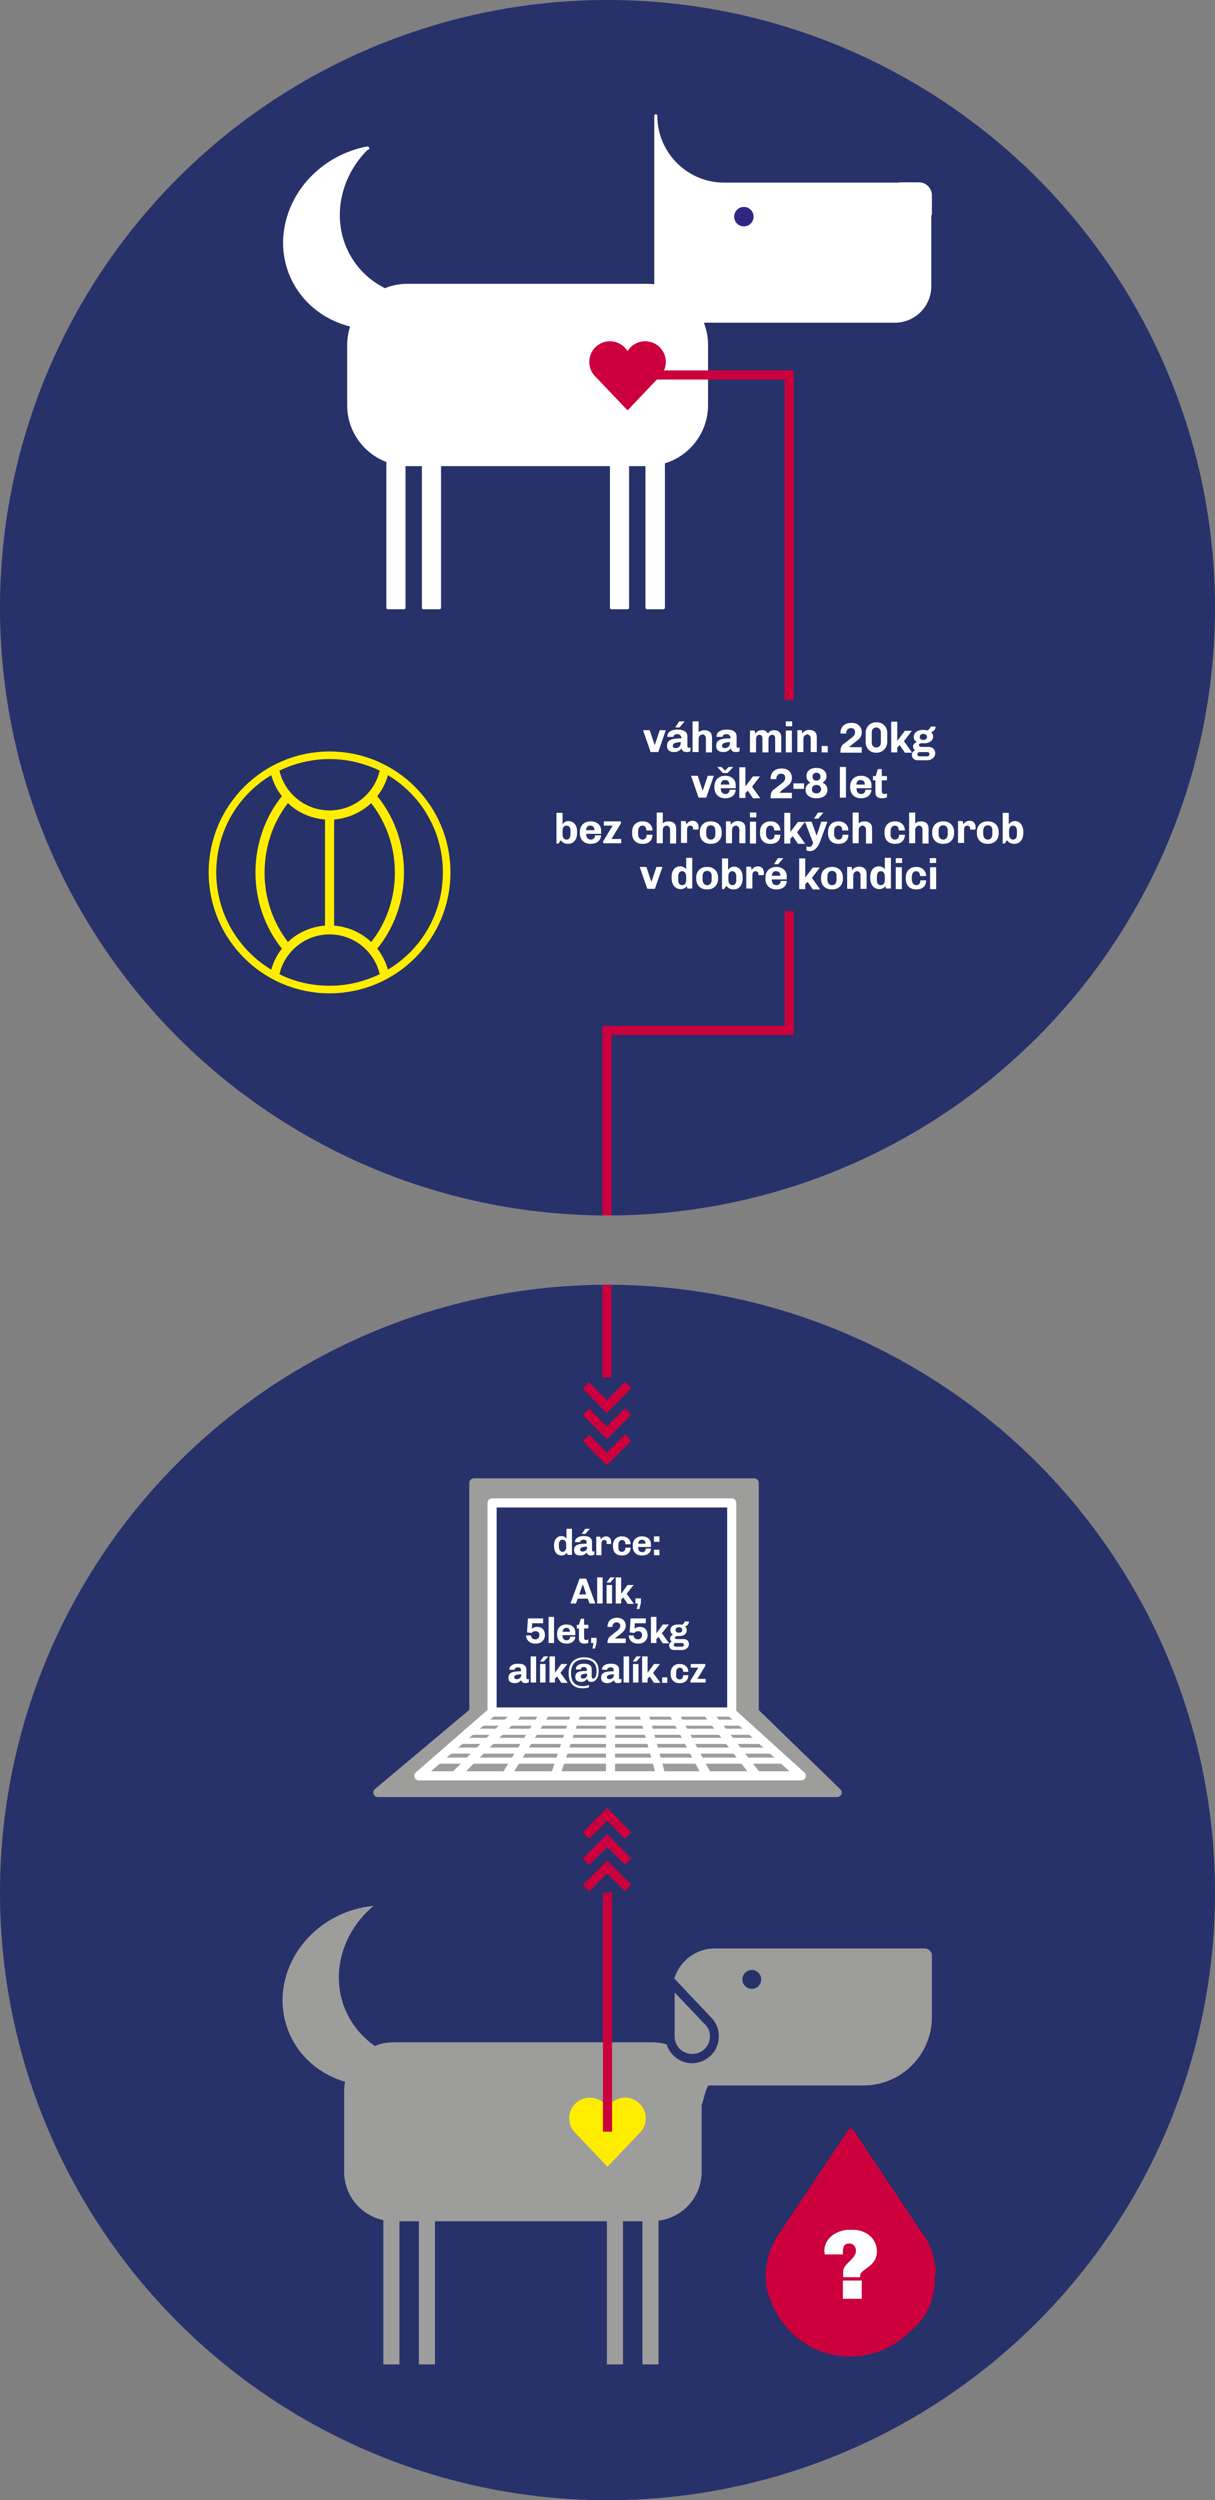 <?xml version="1.0" encoding="utf-8"?>
<!-- Generator: Adobe Illustrator 18.0.0, SVG Export Plug-In . SVG Version: 6.00 Build 0)  -->
<!DOCTYPE svg PUBLIC "-//W3C//DTD SVG 1.1//EN" "http://www.w3.org/Graphics/SVG/1.1/DTD/svg11.dtd">
<svg version="1.1" xmlns="http://www.w3.org/2000/svg" xmlns:xlink="http://www.w3.org/1999/xlink" x="0px" y="0px"
	 viewBox="0 0 400 822.8" enable-background="new 0 0 400 822.8" xml:space="preserve">
<rect x="0" y="0" width="400" height="822.8" fill="#808080" stroke="none"/>
<g id="Layer_1">
	<g>
		<circle fill="#27316A" cx="200" cy="200" r="200"/>
		<g>
			<g>
				<g>
					<path fill="#FFFFFF" stroke="#FFFFFF" stroke-linecap="round" stroke-linejoin="round" stroke-miterlimit="10" d="M111.4,52
						c3.1-1.6,6.3-2.7,9.5-3.3c-9.4,9.2-12.4,23.2-6.5,34.7c2.8,5.4,7.1,9.4,12.3,12c2.3-1,4.8-1.5,7.5-1.5H213c1,0,2,0.1,2.9,0.2
						V38.1c0,12.4,10.1,22.5,22.5,22.5h57.7l0.2-0.1h6.2c2.1,0,3.8,1.7,3.8,3.8v6.2l-0.2-7.2v30.9c0,6.4-5.2,11.5-11.5,11.5h-63.6
						c1,2.4,1.6,5,1.6,7.7v19.9c0,8.9-6,16.5-14.2,18.8V200H213v-47.1l0,0h-6.4V200h-5.3v-47.1h-56.6V200h-5.3v-47.1h-5.1
						c-0.5,0-0.9,0-1.3-0.1V200h-5.3v-48.3c-7.5-2.7-12.9-9.9-12.9-18.3v-19.9c0-2.2,0.4-4.4,1.1-6.4c-8.1-1.9-15.1-6.9-19.1-14.5
						C89.3,78.2,95.9,60.1,111.4,52z"/>
					<path fill="#FFFFFF" stroke="#FFFFFF" stroke-linecap="round" stroke-linejoin="round" stroke-miterlimit="10" d="M121.1,48.8
						C121,48.8,121,48.8,121.1,48.8C121,48.8,121,48.8,121.1,48.8L121.1,48.8z"/>
				</g>
				<circle fill="#312783" stroke="#312783" stroke-miterlimit="10" cx="244.9" cy="71.3" r="2.7"/>
				<path fill="#CC003D" stroke="#CC003D" stroke-width="2" stroke-miterlimit="10" d="M206.6,119.1c0-3.2,2.6-5.8,5.8-5.8
					c3.2,0,5.8,2.6,5.8,5.8c0,1.7-0.7,3.2-1.9,4.3h0l-9.7,10.2l-9.7-10.2h0c-1.2-1.1-1.9-2.6-1.9-4.3c0-3.2,2.6-5.8,5.8-5.8
					C204,113.3,206.6,115.9,206.6,119.1"/>
			</g>
		</g>
		<g>
			<path fill="#FFFFFF" d="M214.2,247.5l-2.5-7.2h2.2l1.6,4.8h0.1l1.6-4.8h2l-2.5,7.2H214.2z"/>
			<path fill="#FFFFFF" d="M222.9,241.6c-0.8,0-1.2,0.5-1.2,0.8v0.1h-2c0-0.1,0-0.2,0-0.3c0-1.2,1.3-2.1,3.2-2.1h0.3
				c2.1,0,3.1,0.9,3.1,2.2v3.3c0,0.4,0.2,0.5,0.4,0.5c0.2,0,0.5-0.1,0.6-0.2v1.3c-0.1,0.1-0.5,0.3-1.2,0.3c-1.1,0-1.6-0.5-1.7-1.2
				c-0.5,0.6-1.3,1.2-2.4,1.2c-1.1,0-2.4-0.3-2.4-2.1c0-2.1,1.9-2.4,4.7-2.4v-0.5C224.1,242.1,223.8,241.6,222.9,241.6z
				 M221.5,245.4c0,0.6,0.4,0.8,1,0.8c0.7,0,1.6-0.6,1.6-1.6v-0.4C222.4,244.3,221.5,244.6,221.5,245.4z M223.6,237.4h1.8l0,0
				l-1.7,2h-1.4L223.6,237.4z"/>
			<path fill="#FFFFFF" d="M229.9,241.1c0.4-0.5,1.1-0.8,2-0.8c1.4,0,2.5,0.7,2.5,2.3v5h-2V243c0-0.7-0.5-1.3-1.1-1.3
				c-0.7,0-1.3,0.6-1.3,1.4v4.4h-2v-10.1h2V241.1z"/>
			<path fill="#FFFFFF" d="M239.1,241.6c-0.8,0-1.2,0.5-1.2,0.8v0.1h-2c0-0.1,0-0.2,0-0.3c0-1.2,1.3-2.1,3.2-2.1h0.3
				c2.1,0,3.1,0.9,3.1,2.2v3.3c0,0.4,0.2,0.5,0.4,0.5c0.2,0,0.5-0.1,0.6-0.2v1.3c-0.1,0.1-0.5,0.3-1.2,0.3c-1.1,0-1.6-0.5-1.7-1.2
				c-0.5,0.6-1.3,1.2-2.4,1.2c-1.1,0-2.4-0.3-2.4-2.1c0-2.1,1.9-2.4,4.7-2.4v-0.5C240.3,242.1,240,241.6,239.1,241.6z M237.7,245.4
				c0,0.6,0.4,0.8,1,0.8c0.7,0,1.6-0.6,1.6-1.6v-0.4C238.6,244.3,237.7,244.6,237.7,245.4z"/>
			<path fill="#FFFFFF" d="M252.8,241.4c0.5-0.8,1.2-1.1,2.1-1.1c1.3,0,2.3,0.8,2.3,2.3v5h-2v-4.6c0-0.8-0.4-1.2-1-1.2
				c-0.6,0-1.2,0.6-1.2,1.4v4.4h-2v-4.6c0-0.8-0.4-1.2-1-1.2c-0.6,0-1.1,0.6-1.1,1.4v4.4h-2v-7.2h1.5c0.1,0.4,0.2,0.7,0.2,1.1
				c0.5-0.8,1.3-1.2,2.1-1.2C251.6,240.2,252.4,240.6,252.8,241.4z"/>
			<path fill="#FFFFFF" d="M260.8,237.4v1.6h-2.1v-1.6H260.8z M258.7,240.4h2v7.2h-2V240.4z"/>
			<path fill="#FFFFFF" d="M264.1,241.4c0.4-0.6,1.2-1.2,2.3-1.2c1.4,0,2.5,0.7,2.5,2.3v5h-2V243c0-0.7-0.5-1.3-1.1-1.3
				c-0.7,0-1.3,0.6-1.3,1.4v4.4h-2v-7.2h1.5L264.1,241.4z"/>
			<path fill="#FFFFFF" d="M272.5,245.5v2.1h-2v-2.1H272.5z"/>
			<path fill="#FFFFFF" d="M277.9,244.7l2.7-2.1c0.8-0.6,0.9-1.2,0.9-1.7c0-0.6-0.4-1.3-1.3-1.3c-1.2,0-1.6,1-1.6,1.4
				c0,0.1,0,0.3,0,0.4h-1.9c0-0.1,0-0.2,0-0.3c0-1.3,0.8-3.2,3.6-3.2h0.2c2.1,0,3.2,1.5,3.2,3c0,1.1-0.3,1.9-1.4,2.7
				c-0.7,0.6-1.6,1.2-2.1,1.7c-0.1,0.1-0.6,0.5-0.6,0.6h4.1v1.8h-7v-0.4C276.7,245.7,277.3,245.1,277.9,244.7z"/>
			<path fill="#FFFFFF" d="M288.7,247.7h-0.4c-1.9,0-3.3-1.5-3.3-3.4v-3.2c0-1.9,1.5-3.4,3.3-3.4h0.4c1.9,0,3.4,1.5,3.4,3.4v3.2
				C292,246.2,290.5,247.7,288.7,247.7z M288.5,239.4c-0.9,0-1.5,0.7-1.5,1.5v3.6c0,0.8,0.6,1.5,1.5,1.5s1.5-0.7,1.5-1.5v-3.6
				C290,240.1,289.3,239.4,288.5,239.4z"/>
			<path fill="#FFFFFF" d="M296.2,245.2l-0.8,0.8v1.6h-2v-10.1h2v6.3l2.5-3.3h2.3l-2.6,3.4l2.7,3.8h-2.4L296.2,245.2z"/>
			<path fill="#FFFFFF" d="M307.9,247.9c0,1.3-1.2,2.3-2.7,2.3h-3c-1.1,0-2-0.6-2-1.8c0-0.7,0.5-1.3,1.1-1.5
				c-0.4-0.3-0.7-0.7-0.7-1.2c0-0.7,0.5-1.2,1.2-1.5c-0.6-0.4-1-1-1-1.7c0-1.2,1-2.3,3.1-2.3h0.2c0.4,0,0.8,0.1,1.2,0.2
				c0.9-0.5,1-1.1,1.1-1.3h1.6c0,1-0.6,1.6-1.5,1.8l0,0c0.5,0.4,0.7,0.9,0.7,1.5c0,1.2-1.1,2.2-2.8,2.2h-1c-0.6,0-0.9,0.3-0.9,0.6
				c0,0.3,0.3,0.6,0.9,0.6h2.5C307.2,245.9,307.9,246.8,307.9,247.9z M306,248.2c0-0.4-0.3-0.7-0.8-0.7h-2.4c-0.4,0-0.8,0.3-0.8,0.7
				c0,0.4,0.3,0.7,0.8,0.7h2.4C305.6,248.9,306,248.6,306,248.2z M304,243.5c0.7,0,1.2-0.4,1.2-1s-0.6-1-1.2-1s-1.2,0.3-1.2,1
				S303.3,243.5,304,243.5z"/>
			<path fill="#FFFFFF" d="M230,262.5l-2.5-7.2h2.2l1.6,4.8h0.1l1.6-4.8h2l-2.5,7.2H230z"/>
			<path fill="#FFFFFF" d="M238.9,262.7h-0.2c-2,0-3.5-1.3-3.5-3.5v-0.4c0-2.2,1.5-3.5,3.5-3.5h0.2c1.7,0,3.3,1.1,3.3,3v1.1h-4.9
				v0.3c0,0.9,0.6,1.6,1.5,1.6c0.8,0,1.4-0.5,1.4-1.4h2C242.1,261.8,240.6,262.7,238.9,262.7z M237.5,252.4l1.2,1.2l1.2-1.2h1.5
				c-0.6,0.7-1.3,1.4-1.9,2H238l-1.9-2H237.5z M237.3,258.2h2.8c0-0.9-0.4-1.5-1.4-1.5C237.9,256.6,237.3,257.3,237.3,258.2z"/>
			<path fill="#FFFFFF" d="M246.2,260.2l-0.8,0.8v1.6h-2v-10.1h2v6.3l2.5-3.3h2.3l-2.6,3.4l2.7,3.8h-2.4L246.2,260.2z"/>
			<path fill="#FFFFFF" d="M254.9,259.7l2.7-2.1c0.8-0.6,0.9-1.2,0.9-1.7c0-0.6-0.4-1.3-1.3-1.3c-1.2,0-1.6,1-1.6,1.4
				c0,0.1,0,0.3,0,0.4h-1.9c0-0.1,0-0.2,0-0.3c0-1.3,0.8-3.2,3.6-3.2h0.2c2.1,0,3.2,1.5,3.2,3c0,1.1-0.3,1.9-1.4,2.7
				c-0.7,0.6-1.6,1.2-2.1,1.7c-0.1,0.1-0.6,0.5-0.6,0.6h4.1v1.8h-7v-0.4C253.7,260.7,254.3,260.1,254.9,259.7z"/>
			<path fill="#FFFFFF" d="M264.7,257.8v1.8h-3.5v-1.8H264.7z"/>
			<path fill="#FFFFFF" d="M272.4,259.9c0,1.8-1.4,2.8-3.6,2.8c-2.1,0-3.6-1-3.6-2.8c0-1.2,0.6-1.8,1.5-2.3v-0.1
				c-0.7-0.5-1.2-1-1.2-2.1c0-1.8,1.4-2.7,3.3-2.7c1.8,0,3.3,1,3.3,2.7c0,1.1-0.5,1.6-1.2,2.1v0.1
				C271.8,258.1,272.4,258.7,272.4,259.9z M268.8,261.1c0.8,0,1.5-0.5,1.5-1.3v-0.2c0-0.8-0.7-1.3-1.5-1.3s-1.5,0.5-1.5,1.3v0.2
				C267.3,260.7,268,261.1,268.8,261.1z M268.8,256.9c0.8,0,1.3-0.5,1.3-1.2v-0.2c0-0.7-0.5-1.2-1.3-1.2s-1.3,0.5-1.3,1.2v0.2
				C267.5,256.4,268,256.9,268.8,256.9z"/>
			<path fill="#FFFFFF" d="M276.5,252.4h2v10.1h-2V252.4z"/>
			<path fill="#FFFFFF" d="M283.6,262.7h-0.2c-2,0-3.5-1.3-3.5-3.5v-0.4c0-2.2,1.5-3.5,3.5-3.5h0.2c1.7,0,3.3,1.1,3.3,3v1.1h-4.9
				v0.3c0,0.9,0.6,1.6,1.5,1.6c0.8,0,1.4-0.5,1.4-1.4h2C286.8,261.8,285.2,262.7,283.6,262.7z M281.9,258.2h2.8
				c0-0.9-0.4-1.5-1.4-1.5C282.5,256.6,282,257.3,281.9,258.2z"/>
			<path fill="#FFFFFF" d="M290.4,262.7c-1.4,0-2.2-0.5-2.2-2v-3.9h-0.8v-1.4h0.9l0.7-2.3h1.3v2.3h1.7v1.4h-1.7v3.5
				c0,0.8,0.4,1,0.8,1c0.2,0,0.6-0.1,0.9-0.2v1.3C291.6,262.6,290.8,262.7,290.4,262.7z"/>
			<path fill="#FFFFFF" d="M187.2,270.2c1.5,0,2.8,1.2,2.8,3.6v0.2c0,2.5-1.3,3.7-3,3.7c-1,0-1.8-0.4-2.4-1.2
				c-0.2,0.4-0.5,0.7-0.7,1.1h-0.7v-10.1h2v3.8C185.5,270.7,186.2,270.2,187.2,270.2z M186.5,271.7c-0.8,0-1.3,0.6-1.3,1.7v1.2
				c0,1.1,0.6,1.7,1.3,1.7c0.8,0,1.3-0.6,1.3-1.7v-1.2C187.9,272.3,187.3,271.7,186.5,271.7z"/>
			<path fill="#FFFFFF" d="M194.6,277.7h-0.2c-2,0-3.5-1.3-3.5-3.5v-0.4c0-2.2,1.5-3.5,3.5-3.5h0.2c1.7,0,3.3,1.1,3.3,3v1.1h-4.9
				v0.3c0,0.9,0.6,1.6,1.5,1.6c0.8,0,1.4-0.5,1.4-1.4h2C197.8,276.8,196.2,277.7,194.6,277.7z M192.9,273.2h2.8
				c0-0.9-0.4-1.5-1.4-1.5C193.5,271.6,193,272.3,192.9,273.2z"/>
			<path fill="#FFFFFF" d="M198.6,276.8l3.1-5.1h-2.9v-1.4h5.6v0.7l-3.1,5.1h3.2v1.4h-5.9V276.8z"/>
			<path fill="#FFFFFF" d="M211.5,276.3c0.8,0,1.4-0.5,1.4-1.6h1.9c0,2.1-1.5,3-3.1,3h-0.2c-2.1,0-3.4-1.3-3.4-3.5v-0.4
				c0-2.2,1.4-3.5,3.4-3.5h0.2c1.6,0,3.1,1.1,3.1,3h-2c0-0.9-0.4-1.6-1.3-1.6s-1.4,0.8-1.4,1.8v1.2
				C210.1,275.5,210.6,276.3,211.5,276.3z"/>
			<path fill="#FFFFFF" d="M218.1,271.1c0.4-0.5,1.1-0.8,2-0.8c1.4,0,2.5,0.7,2.5,2.3v5h-2V273c0-0.7-0.5-1.3-1.1-1.3
				c-0.7,0-1.3,0.6-1.3,1.4v4.4h-2v-10.1h2V271.1z"/>
			<path fill="#FFFFFF" d="M228.2,272.8c0-0.5-0.2-1.1-1-1.1c-0.7,0-1,0.6-1,1.3v4.4h-2v-7.2h1.5l0.3,1.1c0.1-0.2,0.7-1.2,2-1.2
				c1.3,0,2,0.9,2,2.2c0,0.2-0.1,0.7-0.1,0.7h-1.7V272.8z"/>
			<path fill="#FFFFFF" d="M234.1,277.7h-0.2c-2,0-3.5-1.3-3.5-3.5v-0.4c0-2.2,1.5-3.5,3.5-3.5h0.2c2,0,3.5,1.3,3.5,3.5v0.4
				C237.6,276.4,236.1,277.7,234.1,277.7z M234,271.6c-0.9,0-1.5,0.6-1.5,1.8v1.1c0,1.2,0.7,1.8,1.5,1.8c0.9,0,1.5-0.6,1.5-1.8v-1.1
				C235.5,272.2,234.9,271.6,234,271.6z"/>
			<path fill="#FFFFFF" d="M240.6,271.4c0.4-0.6,1.2-1.2,2.3-1.2c1.4,0,2.5,0.7,2.5,2.3v5h-2V273c0-0.7-0.5-1.3-1.1-1.3
				c-0.7,0-1.3,0.6-1.3,1.4v4.4h-2v-7.2h1.5L240.6,271.4z"/>
			<path fill="#FFFFFF" d="M249,267.4v1.6h-2.1v-1.6H249z M246.9,270.4h2v7.2h-2V270.4z"/>
			<path fill="#FFFFFF" d="M253.6,276.3c0.8,0,1.4-0.5,1.4-1.6h1.9c0,2.1-1.5,3-3.1,3h-0.2c-2.1,0-3.4-1.3-3.4-3.5v-0.4
				c0-2.2,1.4-3.5,3.4-3.5h0.2c1.6,0,3.1,1.1,3.1,3h-2c0-0.9-0.4-1.6-1.3-1.6s-1.4,0.8-1.4,1.8v1.2
				C252.3,275.5,252.8,276.3,253.6,276.3z"/>
			<path fill="#FFFFFF" d="M261,275.2l-0.8,0.8v1.6h-2v-10.1h2v6.3l2.5-3.3h2.3l-2.6,3.4l2.7,3.8h-2.4L261,275.2z"/>
			<path fill="#FFFFFF" d="M266.7,280.1c-0.5,0-0.9-0.1-1.2-0.2v-1.4c0.2,0.1,0.6,0.2,0.9,0.2c0.6,0,1-0.4,1.3-1.3l-2.7-7h2.2
				l1.6,4.5h0.1l1.5-4.5h2l-2.5,6.8C269.2,278.8,268.2,280.1,266.7,280.1z M269.3,267.4h1.8l0,0l-1.7,2H268L269.3,267.4z"/>
			<path fill="#FFFFFF" d="M276,276.3c0.8,0,1.4-0.5,1.4-1.6h1.9c0,2.1-1.5,3-3.1,3H276c-2.1,0-3.4-1.3-3.4-3.5v-0.4
				c0-2.2,1.4-3.5,3.4-3.5h0.2c1.6,0,3.1,1.1,3.1,3h-2c0-0.9-0.4-1.6-1.3-1.6s-1.4,0.8-1.4,1.8v1.2
				C274.7,275.5,275.2,276.3,276,276.3z"/>
			<path fill="#FFFFFF" d="M282.6,271.1c0.4-0.5,1.1-0.8,2-0.8c1.4,0,2.5,0.7,2.5,2.3v5h-2V273c0-0.7-0.5-1.3-1.1-1.3
				c-0.7,0-1.3,0.6-1.3,1.4v4.4h-2v-10.1h2V271.1z"/>
			<path fill="#FFFFFF" d="M294.6,276.3c0.8,0,1.4-0.5,1.4-1.6h1.9c0,2.1-1.5,3-3.1,3h-0.2c-2.1,0-3.4-1.3-3.4-3.5v-0.4
				c0-2.2,1.4-3.5,3.4-3.5h0.2c1.6,0,3.1,1.1,3.1,3h-2c0-0.9-0.4-1.6-1.3-1.6s-1.4,0.8-1.4,1.8v1.2
				C293.2,275.5,293.7,276.3,294.6,276.3z"/>
			<path fill="#FFFFFF" d="M301.2,271.1c0.4-0.5,1.1-0.8,2-0.8c1.4,0,2.5,0.7,2.5,2.3v5h-2V273c0-0.7-0.5-1.3-1.1-1.3
				c-0.7,0-1.3,0.6-1.3,1.4v4.4h-2v-10.1h2V271.1z"/>
			<path fill="#FFFFFF" d="M310.6,277.7h-0.2c-2,0-3.5-1.3-3.5-3.5v-0.4c0-2.2,1.5-3.5,3.5-3.5h0.2c2,0,3.5,1.3,3.5,3.5v0.4
				C314.1,276.4,312.6,277.7,310.6,277.7z M310.5,271.6c-0.9,0-1.5,0.6-1.5,1.8v1.1c0,1.2,0.7,1.8,1.5,1.8c0.9,0,1.5-0.6,1.5-1.8
				v-1.1C312.1,272.2,311.4,271.6,310.5,271.6z"/>
			<path fill="#FFFFFF" d="M319.4,272.8c0-0.5-0.2-1.1-1-1.1c-0.7,0-1,0.6-1,1.3v4.4h-2v-7.2h1.5l0.3,1.1c0.1-0.2,0.7-1.2,2-1.2
				c1.3,0,2,0.9,2,2.2c0,0.2-0.1,0.7-0.1,0.7h-1.7V272.8z"/>
			<path fill="#FFFFFF" d="M325.3,277.7h-0.2c-2,0-3.5-1.3-3.5-3.5v-0.4c0-2.2,1.5-3.5,3.5-3.5h0.2c2,0,3.5,1.3,3.5,3.5v0.4
				C328.8,276.4,327.3,277.7,325.3,277.7z M325.2,271.6c-0.9,0-1.5,0.6-1.5,1.8v1.1c0,1.2,0.7,1.8,1.5,1.8c0.9,0,1.5-0.6,1.5-1.8
				v-1.1C326.8,272.2,326.1,271.6,325.2,271.6z"/>
			<path fill="#FFFFFF" d="M334.1,270.2c1.5,0,2.8,1.2,2.8,3.6v0.2c0,2.5-1.3,3.7-3,3.7c-1,0-1.8-0.4-2.4-1.2
				c-0.2,0.4-0.5,0.7-0.7,1.1h-0.7v-10.1h2v3.8C332.5,270.7,333.2,270.2,334.1,270.2z M333.5,271.7c-0.8,0-1.3,0.6-1.3,1.7v1.2
				c0,1.1,0.6,1.7,1.3,1.7c0.8,0,1.3-0.6,1.3-1.7v-1.2C334.8,272.3,334.2,271.7,333.5,271.7z"/>
			<path fill="#FFFFFF" d="M213.1,292.5l-2.5-7.2h2.2l1.6,4.8h0.1l1.6-4.8h2l-2.5,7.2H213.1z"/>
			<path fill="#FFFFFF" d="M226.1,291.6c-0.4,0.6-1.1,1-2,1c-1.6,0-3-1.2-3-3.7v-0.2c0-2.4,1.2-3.6,2.8-3.6c1,0,1.7,0.5,2,1v-3.8h2
				v10.1h-1.6L226.1,291.6z M224.6,291.3c0.8,0,1.3-0.6,1.3-1.7v-1.2c0-1.1-0.6-1.7-1.3-1.7c-0.8,0-1.3,0.6-1.3,1.7v1.2
				C223.2,290.7,223.8,291.3,224.6,291.3z"/>
			<path fill="#FFFFFF" d="M232.9,292.7h-0.2c-2,0-3.5-1.3-3.5-3.5v-0.4c0-2.2,1.5-3.5,3.5-3.5h0.2c2,0,3.5,1.3,3.5,3.5v0.4
				C236.4,291.4,234.9,292.7,232.9,292.7z M232.8,286.6c-0.9,0-1.5,0.6-1.5,1.8v1.1c0,1.2,0.7,1.8,1.5,1.8c0.9,0,1.5-0.6,1.5-1.8
				v-1.1C234.4,287.2,233.7,286.6,232.8,286.6z"/>
			<path fill="#FFFFFF" d="M241.7,285.2c1.5,0,2.8,1.2,2.8,3.6v0.2c0,2.5-1.3,3.7-3,3.7c-1,0-1.8-0.4-2.4-1.2
				c-0.2,0.4-0.5,0.7-0.7,1.1h-0.7v-10.1h2v3.8C240.1,285.7,240.7,285.2,241.7,285.2z M241.1,286.7c-0.8,0-1.3,0.6-1.3,1.7v1.2
				c0,1.1,0.6,1.7,1.3,1.7c0.8,0,1.3-0.6,1.3-1.7v-1.2C242.4,287.3,241.8,286.7,241.1,286.7z"/>
			<path fill="#FFFFFF" d="M249.7,287.8c0-0.5-0.2-1.1-1-1.1c-0.7,0-1,0.6-1,1.3v4.4h-2v-7.2h1.5l0.3,1.1c0.1-0.2,0.7-1.2,2-1.2
				c1.3,0,2,0.9,2,2.2c0,0.2-0.1,0.7-0.1,0.7h-1.7V287.8z"/>
			<path fill="#FFFFFF" d="M255.7,292.7h-0.2c-2,0-3.5-1.3-3.5-3.5v-0.4c0-2.2,1.5-3.5,3.5-3.5h0.2c1.7,0,3.3,1.1,3.3,3v1.1h-4.9
				v0.3c0,0.9,0.6,1.6,1.5,1.6c0.8,0,1.4-0.5,1.4-1.4h2C259,291.8,257.4,292.7,255.7,292.7z M254.1,288.2h2.8c0-0.9-0.4-1.5-1.4-1.5
				C254.7,286.6,254.1,287.3,254.1,288.2z M256.1,282.4h1.8l0,0l-1.7,2h-1.4L256.1,282.4z"/>
			<path fill="#FFFFFF" d="M265.9,290.2l-0.8,0.8v1.6h-2v-10.1h2v6.3l2.5-3.3h2.3l-2.6,3.4l2.7,3.8h-2.4L265.9,290.2z"/>
			<path fill="#FFFFFF" d="M274,292.7h-0.2c-2,0-3.5-1.3-3.5-3.5v-0.4c0-2.2,1.5-3.5,3.5-3.5h0.2c2,0,3.5,1.3,3.5,3.5v0.4
				C277.5,291.4,276,292.7,274,292.7z M273.9,286.6c-0.9,0-1.5,0.6-1.5,1.8v1.1c0,1.2,0.7,1.8,1.5,1.8c0.9,0,1.5-0.6,1.5-1.8v-1.1
				C275.5,287.2,274.8,286.6,273.9,286.6z"/>
			<path fill="#FFFFFF" d="M280.5,286.4c0.4-0.6,1.2-1.2,2.3-1.2c1.4,0,2.5,0.7,2.5,2.3v5h-2V288c0-0.7-0.5-1.3-1.1-1.3
				c-0.7,0-1.3,0.6-1.3,1.4v4.4h-2v-7.2h1.5L280.5,286.4z"/>
			<path fill="#FFFFFF" d="M291.5,291.6c-0.4,0.6-1.1,1-2,1c-1.6,0-3-1.2-3-3.7v-0.2c0-2.4,1.2-3.6,2.8-3.6c1,0,1.7,0.5,2,1v-3.8h2
				v10.1h-1.6L291.5,291.6z M290,291.3c0.8,0,1.3-0.6,1.3-1.7v-1.2c0-1.1-0.6-1.7-1.3-1.7c-0.8,0-1.3,0.6-1.3,1.7v1.2
				C288.6,290.7,289.2,291.3,290,291.3z"/>
			<path fill="#FFFFFF" d="M297,282.4v1.6h-2.1v-1.6H297z M294.9,285.4h2v7.2h-2V285.4z"/>
			<path fill="#FFFFFF" d="M301.6,291.3c0.8,0,1.4-0.5,1.4-1.6h1.9c0,2.1-1.5,3-3.1,3h-0.2c-2.1,0-3.4-1.3-3.4-3.5v-0.4
				c0-2.2,1.4-3.5,3.4-3.5h0.2c1.6,0,3.1,1.1,3.1,3h-2c0-0.9-0.4-1.6-1.3-1.6s-1.4,0.8-1.4,1.8v1.2
				C300.3,290.5,300.8,291.3,301.6,291.3z"/>
			<path fill="#FFFFFF" d="M308.2,282.4v1.6h-2.1v-1.6H308.2z M306.2,285.4h2v7.2h-2V285.4z"/>
		</g>
		<g>
			<circle fill="#FFED00" stroke="#FFED00" stroke-width="5" stroke-miterlimit="10" cx="108.5" cy="287.1" r="37.3"/>
			<g>
				<path fill="#27316A" d="M122.2,264.3c-3.2,3-7.5,5-12.2,5.4v34.9c4.7,0.4,8.9,2.3,12.2,5.4c5.1-6.4,7.8-14.5,7.8-22.8
					C130,278.7,127.2,270.7,122.2,264.3z"/>
				<path fill="#27316A" d="M94.8,310c3.2-3.1,7.5-5,12.2-5.4v-34.9c-4.7-0.4-9-2.3-12.2-5.4c-5,6.4-7.7,14.5-7.7,22.9
					C87.1,295.5,89.8,303.5,94.8,310z"/>
				<path fill="#27316A" d="M108.5,307.5c-8,0-14.8,5.6-16.5,13.1c5,2.5,10.6,3.8,16.5,3.8s11.5-1.4,16.5-3.8
					C123.3,313.1,116.5,307.5,108.5,307.5z"/>
				<path fill="#27316A" d="M92.8,312.2c-5.6-7-8.7-15.9-8.7-25.1c0-9.2,3.1-18.1,8.7-25.1c-1.6-2-2.8-4.4-3.5-6.9
					c-10.9,6.5-18.1,18.4-18.1,32c0,13.6,7.3,25.5,18.1,32C90,316.6,91.2,314.2,92.8,312.2z"/>
				<path fill="#27316A" d="M127.7,255.1c-0.7,2.6-1.9,4.9-3.5,6.9c5.7,7,8.8,15.8,8.8,25.1c0,9.2-3.1,18.1-8.8,25.1
					c1.6,2,2.8,4.4,3.5,6.9c10.9-6.5,18.1-18.4,18.1-32C145.8,273.5,138.6,261.6,127.7,255.1z"/>
				<path fill="#27316A" d="M108.5,249.8c-5.9,0-11.5,1.4-16.5,3.8c1.7,7.5,8.5,13.1,16.5,13.1s14.8-5.6,16.5-13.1
					C120,251.2,114.4,249.8,108.5,249.8z"/>
			</g>
		</g>
		<polyline fill="none" stroke="#CC003D" stroke-width="3" stroke-miterlimit="10" points="206.6,123.4 259.8,123.4 259.8,230.3 		
			"/>
		<polyline fill="none" stroke="#CC003D" stroke-width="3" stroke-miterlimit="10" points="199.8,400 199.8,339.1 259.8,339.1 
			259.8,322.6 259.8,299.8 		"/>
	</g>
	<g>
		<circle fill="#27316A" cx="200" cy="622.8" r="200"/>
		<g>
			<g>
				<path fill="#9D9D9C" d="M228.6,675.9c2.7-0.3,4.8-2.5,5.1-5.1c0.2-1.9-0.5-3.7-1.9-4.9c-0.1-0.1-0.1-0.1-0.2-0.2l-9.5-10v14.5
					C222.1,673.6,225.1,676.3,228.6,675.9z"/>
				<path fill="#9D9D9C" d="M304.4,641.2h-9h-60c-6.3,0-11.7,4.2-13.4,9.9l11.9,12.6c0,0,0,0,0,0c2,1.9,3,4.6,2.7,7.4
					c-0.4,4.1-3.7,7.3-7.7,7.8c-0.3,0-0.7,0.1-1,0.1c-3.9,0-7.3-2.6-8.4-6.2c-1.5-0.5-3.1-0.7-4.7-0.7h-85.2c-2.2,0-4.3,0.4-6.2,1.2
					c-4.3-3-7.7-7.1-9.8-12.1c-4.9-12-0.7-25.6,9.4-34c-3.3,0.3-6.6,1.1-9.8,2.4c-16.2,6.7-24.3,24.2-18.1,39.2
					c3.4,8.2,10.3,13.9,18.5,16.3c-0.2,1.1-0.3,2.2-0.3,3.3v26.3c0,7.8,5.5,14.4,12.9,15.9v47.5h5.3v-47.1h6.4v47.1h5.3v-47.1h56.6
					v47.1h5.3v-47.1h6.4v47.1h5.3v-47.3c8-1,14.2-7.8,14.2-16.1v-21.9c0.7-1.9,1-4.1,1.9-6c0.1-0.2,0.2-0.3,0.3-0.5h51.1
					c12.4,0,22.5-10.1,22.5-22.5v-11v-9C306.9,642.4,305.8,641.2,304.4,641.2z M247.5,654.5c-1.7,0-3.1-1.4-3.1-3.1s1.4-3.1,3.1-3.1
					s3.1,1.4,3.1,3.1S249.2,654.5,247.5,654.5z"/>
			</g>
			<path fill="#FFED00" stroke="#FFED00" stroke-width="2" stroke-miterlimit="10" d="M200,697.1c0-3.2-2.6-5.8-5.8-5.8
				c-3.2,0-5.8,2.6-5.8,5.8c0,1.7,0.7,3.2,1.9,4.3h0l9.7,10.2l9.7-10.2h0c1.2-1.1,1.9-2.6,1.9-4.3c0-3.2-2.6-5.8-5.8-5.8
				S200,693.9,200,697.1"/>
		</g>
		<g>
			
				<path fill="#CC003D" stroke="#CC003D" stroke-width="2" stroke-linecap="round" stroke-linejoin="round" stroke-miterlimit="10" d="
				M307.1,747.6L307.1,747.6c-0.4-4.9-2-9.3-4.5-12.4h0l-22.5-33.7l-22.5,33.7h0c-2.4,3.1-4.1,7.5-4.4,12.4h-0.1c0,0.3,0,0.5,0,0.8
				c0,0.3,0,0.7,0,1c0,3,0.8,5.7,1.9,8.2c4,9.9,13.6,16.9,24.9,16.9c7.6,0,14.4-3.2,19.3-8.2c4.1-3.3,7.6-8.8,7.6-16.8
				c0-0.4,0-0.7,0-1C307.1,748.1,307.1,747.9,307.1,747.6z"/>
			<g>
				<path fill="#FFFFFF" d="M288.7,740.9c0,2.6-1.4,4.1-2.8,5.1l-1.3,1c-0.8,0.6-1.4,1.1-1.4,1.7v0.7h-5.6v-1.9c0-2.6,4.2-4,4.2-6.9
					c0-1.2-0.9-2.3-2.2-2.3c-1.8,0-2.1,1.3-2.1,2.7v0.5c0,0.1,0,0.3,0,0.4h-6c0-0.4-0.1-0.8-0.1-1.2c0-4.3,4.3-6.9,8.2-6.9h1.2
					C285,733.8,288.7,736.6,288.7,740.9z M283.7,756.5h-6.2v-6h6.2V756.5z"/>
			</g>
		</g>
		<g>
			
				<rect x="156" y="488" fill="#9D9D9C" stroke="#9D9D9C" stroke-width="3" stroke-linecap="round" stroke-linejoin="round" stroke-miterlimit="10" width="92.3" height="75.5"/>
			
				<polygon fill="#9D9D9C" stroke="#9D9D9C" stroke-width="3" stroke-linecap="round" stroke-linejoin="round" stroke-miterlimit="10" points="
				156,563.4 124.4,589.9 275.6,589.9 248.3,563.4 			"/>
			
				<polygon fill="#9D9D9C" stroke="#FFFFFF" stroke-width="3" stroke-linecap="round" stroke-linejoin="round" stroke-miterlimit="10" points="
				162,563.4 137.9,584.4 263.8,584.4 240.6,563.4 			"/>
			
				<line fill="none" stroke="#FFFFFF" stroke-width="2" stroke-linecap="round" stroke-linejoin="round" stroke-miterlimit="10" x1="157.6" y1="566.9" x2="244.3" y2="566.9"/>
			
				<line fill="none" stroke="#FFFFFF" stroke-width="2" stroke-linecap="round" stroke-linejoin="round" stroke-miterlimit="10" x1="153.7" y1="569.9" x2="247.8" y2="569.9"/>
			
				<line fill="none" stroke="#FFFFFF" stroke-width="2" stroke-linecap="round" stroke-linejoin="round" stroke-miterlimit="10" x1="151.1" y1="572.9" x2="250.3" y2="572.9"/>
			
				<line fill="none" stroke="#FFFFFF" stroke-width="2" stroke-linecap="round" stroke-linejoin="round" stroke-miterlimit="10" x1="146.7" y1="576.1" x2="253.3" y2="576.1"/>
			
				<line fill="none" stroke="#FFFFFF" stroke-width="2" stroke-linecap="round" stroke-linejoin="round" stroke-miterlimit="10" x1="143.6" y1="579.4" x2="258.3" y2="579.4"/>
			<line fill="none" stroke="#FFFFFF" stroke-width="3" stroke-miterlimit="10" x1="201" y1="563.4" x2="201" y2="584.4"/>
			<line fill="none" stroke="#FFFFFF" stroke-width="3" stroke-miterlimit="10" x1="179.6" y1="563.4" x2="166.6" y2="584.4"/>
			<line fill="none" stroke="#FFFFFF" stroke-width="3" stroke-miterlimit="10" x1="221.6" y1="563.4" x2="232.8" y2="584.4"/>
			<line fill="none" stroke="#FFFFFF" stroke-width="3" stroke-miterlimit="10" x1="149.8" y1="584.4" x2="170.8" y2="563.4"/>
			<line fill="none" stroke="#FFFFFF" stroke-width="3" stroke-miterlimit="10" x1="182.8" y1="584.4" x2="189.8" y2="563.4"/>
			<line fill="none" stroke="#FFFFFF" stroke-width="3" stroke-miterlimit="10" x1="217.6" y1="584.4" x2="211.8" y2="563.4"/>
			<line fill="none" stroke="#FFFFFF" stroke-width="3" stroke-miterlimit="10" x1="232.8" y1="563.4" x2="249.1" y2="584.4"/>
			
				<rect x="162" y="494.6" fill="#27316A" stroke="#FFFFFF" stroke-width="3" stroke-linecap="round" stroke-linejoin="round" stroke-miterlimit="10" width="78.9" height="68.8"/>
			<g>
				<path fill="#FFFFFF" d="M186.6,511c-0.4,0.5-0.9,0.9-1.7,0.9c-1.4,0-2.5-1-2.5-3.2v-0.1c0-2.1,1.1-3.1,2.4-3.1
					c0.8,0,1.4,0.4,1.7,0.8v-3.2h1.8v8.6h-1.4L186.6,511z M185.2,510.7c0.6,0,1.2-0.5,1.2-1.5v-1c0-1-0.5-1.5-1.2-1.5
					s-1.2,0.5-1.2,1.5v1C184.1,510.2,184.6,510.7,185.2,510.7z"/>
				<path fill="#FFFFFF" d="M192.1,506.7c-0.7,0-1.1,0.4-1.1,0.7v0.1h-1.7c0-0.1,0-0.1,0-0.2c0-1,1.1-1.8,2.7-1.8h0.3
					c1.8,0,2.6,0.8,2.6,1.9v2.8c0,0.3,0.2,0.4,0.3,0.4c0.2,0,0.4-0.1,0.5-0.1v1.1c-0.1,0-0.5,0.3-1.1,0.3c-0.9,0-1.3-0.4-1.4-1
					c-0.4,0.5-1.1,1-2.1,1s-2.1-0.3-2.1-1.8c0-1.8,1.6-2.1,4.1-2.1v-0.4C193.2,507.1,192.9,506.7,192.1,506.7z M191,509.9
					c0,0.5,0.3,0.7,0.9,0.7c0.6,0,1.4-0.5,1.4-1.3V509C191.7,509,191,509.3,191,509.9z M192.7,503.1h1.5l0,0l-1.5,1.7h-1.2
					L192.7,503.1z"/>
				<path fill="#FFFFFF" d="M199.8,507.7c0-0.4-0.2-0.9-0.9-0.9c-0.6,0-0.9,0.5-0.9,1.2v3.8h-1.7v-6.1h1.3l0.2,0.9
					c0-0.1,0.6-1,1.7-1c1.1,0,1.7,0.8,1.7,1.9c0,0.2,0,0.6,0,0.6h-1.5V507.7z"/>
				<path fill="#FFFFFF" d="M204.7,510.7c0.7,0,1.2-0.4,1.2-1.4h1.7c0,1.8-1.3,2.6-2.7,2.6h-0.2c-1.8,0-2.9-1.1-2.9-3v-0.3
					c0-1.9,1.2-3,2.9-3h0.2c1.4,0,2.7,0.9,2.7,2.6h-1.7c0-0.8-0.3-1.4-1.1-1.4s-1.2,0.7-1.2,1.5v1.1
					C203.5,510,203.9,510.7,204.7,510.7z"/>
				<path fill="#FFFFFF" d="M211.5,511.9h-0.2c-1.7,0-3-1.1-3-3v-0.3c0-1.9,1.3-3,3-3h0.2c1.5,0,2.8,0.9,2.8,2.6v0.9h-4.2v0.3
					c0,0.8,0.5,1.4,1.3,1.4c0.7,0,1.2-0.4,1.2-1.2h1.7C214.3,511.1,212.9,511.9,211.5,511.9z M210.1,508h2.4c0-0.8-0.3-1.3-1.2-1.3
					C210.6,506.7,210.1,507.3,210.1,508z"/>
				<path fill="#FFFFFF" d="M217.1,505.6v1.8h-1.8v-1.8H217.1z M217.1,510v1.8h-1.8V510H217.1z"/>
				<path fill="#FFFFFF" d="M190.2,526.1l-0.6,1.6h-1.8l3-8.2h2.2l3,8.2h-1.9l-0.6-1.6H190.2z M190.7,524.7h2.3
					c-0.4-1.1-0.7-2.2-1.1-3.2h-0.1L190.7,524.7z"/>
				<path fill="#FFFFFF" d="M196.6,519.1h1.8v8.6h-1.8V519.1z"/>
				<path fill="#FFFFFF" d="M199.7,521.6h1.8v6.1h-1.8V521.6z M200.9,519.1h1.5l0,0l-1.5,1.7h-1.2L200.9,519.1z"/>
				<path fill="#FFFFFF" d="M205.2,525.7l-0.7,0.7v1.3h-1.8v-8.6h1.8v5.4l2.1-2.9h2l-2.3,2.9l2.4,3.3h-2.1L205.2,525.7z"/>
				<path fill="#FFFFFF" d="M210,527.7h-0.8V526h1.8v1.5l-0.5,2h-0.9C209.8,528.9,209.9,528.3,210,527.7z"/>
				<path fill="#FFFFFF" d="M179.4,538.1c0,1.6-1.2,2.8-3,2.8h-0.2c-1.8,0-3-1.2-3-2.7h1.6c0,0.8,0.7,1.3,1.4,1.3
					c0.8,0,1.4-0.6,1.4-1.4c0-0.7-0.4-1.3-1.3-1.3c-0.7,0-1.1,0.3-1.3,0.6l-1.5-0.2l0.3-4.6h5v1.6h-3.6l-0.1,1.8
					c0.2-0.2,0.8-0.6,1.6-0.6C178.5,535.3,179.4,536.5,179.4,538.1z"/>
				<path fill="#FFFFFF" d="M180.6,532.1h1.8v8.6h-1.8V532.1z"/>
				<path fill="#FFFFFF" d="M186.6,540.9h-0.2c-1.7,0-3-1.1-3-3v-0.3c0-1.9,1.3-3,3-3h0.2c1.5,0,2.8,0.9,2.8,2.6v0.9h-4.2v0.3
					c0,0.8,0.5,1.4,1.3,1.4c0.7,0,1.2-0.4,1.2-1.2h1.7C189.4,540.1,188,540.9,186.6,540.9z M185.2,537h2.4c0-0.8-0.3-1.3-1.2-1.3
					C185.7,535.7,185.3,536.3,185.2,537z"/>
				<path fill="#FFFFFF" d="M192.5,540.9c-1.2,0-1.9-0.4-1.9-1.7v-3.3h-0.7v-1.2h0.7l0.6-2h1.1v2h1.4v1.2h-1.4v3
					c0,0.7,0.3,0.8,0.7,0.8c0.2,0,0.6-0.1,0.7-0.2v1.1C193.5,540.8,192.9,540.9,192.5,540.9z"/>
				<path fill="#FFFFFF" d="M195.4,540.7h-0.8V539h1.8v1.5l-0.5,2H195C195.2,541.9,195.3,541.3,195.4,540.7z"/>
				<path fill="#FFFFFF" d="M201.1,538.3l2.3-1.8c0.6-0.5,0.8-1,0.8-1.5c0-0.5-0.3-1.1-1.2-1.1c-1,0-1.4,0.9-1.4,1.2
					c0,0.1,0,0.2,0,0.3h-1.6c0-0.1,0-0.2,0-0.2c0-1.1,0.7-2.8,3.1-2.8h0.2c1.8,0,2.7,1.3,2.7,2.5c0,0.9-0.3,1.6-1.2,2.4
					c-0.6,0.5-1.3,1.1-1.8,1.4c-0.1,0.1-0.5,0.4-0.5,0.5h3.5v1.5h-6v-0.4C200.1,539.2,200.6,538.7,201.1,538.3z"/>
				<path fill="#FFFFFF" d="M213.2,538.1c0,1.6-1.2,2.8-3,2.8H210c-1.8,0-3-1.2-3-2.7h1.6c0,0.8,0.7,1.3,1.4,1.3
					c0.8,0,1.4-0.6,1.4-1.4c0-0.7-0.4-1.3-1.3-1.3c-0.7,0-1.1,0.3-1.3,0.6l-1.5-0.2l0.3-4.6h5v1.6h-3.6l-0.1,1.8
					c0.2-0.2,0.8-0.6,1.6-0.6C212.3,535.3,213.2,536.5,213.2,538.1z"/>
				<path fill="#FFFFFF" d="M216.8,538.7l-0.7,0.7v1.3h-1.8v-8.6h1.8v5.4l2.1-2.9h2l-2.3,2.9l2.4,3.3h-2.1L216.8,538.7z"/>
				<path fill="#FFFFFF" d="M226.8,541.1c0,1.1-1,1.9-2.3,1.9H222c-0.9,0-1.7-0.5-1.7-1.5c0-0.6,0.4-1.1,0.9-1.3
					c-0.4-0.2-0.6-0.6-0.6-1c0-0.6,0.4-1.1,1-1.2c-0.5-0.3-0.9-0.9-0.9-1.5c0-1.1,0.8-1.9,2.6-1.9h0.2c0.4,0,0.7,0,1,0.1
					c0.7-0.4,0.9-0.9,0.9-1.1h1.4c0,0.9-0.5,1.4-1.3,1.6l0,0c0.4,0.3,0.6,0.8,0.6,1.3c0,1.1-0.9,1.9-2.4,1.9H223
					c-0.5,0-0.8,0.3-0.8,0.5c0,0.3,0.2,0.5,0.8,0.5h2.1C226.2,539.4,226.8,540.1,226.8,541.1z M225.2,541.3c0-0.3-0.3-0.6-0.7-0.6
					h-2.1c-0.4,0-0.6,0.3-0.6,0.6c0,0.3,0.3,0.6,0.6,0.6h2C224.9,541.9,225.2,541.6,225.2,541.3z M223.5,537.3
					c0.6,0,1.1-0.3,1.1-0.9s-0.5-0.9-1.1-0.9c-0.6,0-1.1,0.3-1.1,0.9S222.9,537.3,223.5,537.3z"/>
				<path fill="#FFFFFF" d="M170.5,548.7c-0.7,0-1.1,0.4-1.1,0.7v0.1h-1.7c0-0.1,0-0.1,0-0.2c0-1,1.1-1.8,2.7-1.8h0.3
					c1.8,0,2.6,0.8,2.6,1.9v2.8c0,0.3,0.2,0.4,0.3,0.4c0.2,0,0.4-0.1,0.5-0.1v1.1c-0.1,0-0.5,0.3-1.1,0.3c-0.9,0-1.3-0.4-1.4-1
					c-0.4,0.5-1.1,1-2.1,1s-2.1-0.3-2.1-1.8c0-1.8,1.6-2.1,4.1-2.1v-0.4C171.5,549.1,171.3,548.7,170.5,548.7z M169.3,551.9
					c0,0.5,0.3,0.7,0.9,0.7c0.6,0,1.4-0.5,1.4-1.3V551C170.1,551,169.3,551.3,169.3,551.9z"/>
				<path fill="#FFFFFF" d="M174.7,545.1h1.8v8.6h-1.8V545.1z"/>
				<path fill="#FFFFFF" d="M177.8,547.6h1.8v6.1h-1.8V547.6z M179,545.1h1.5l0,0l-1.5,1.7h-1.2L179,545.1z"/>
				<path fill="#FFFFFF" d="M183.4,551.7l-0.7,0.7v1.3h-1.8v-8.6h1.8v5.4l2.1-2.9h2l-2.3,2.9l2.4,3.3h-2.1L183.4,551.7z"/>
				<path fill="#FFFFFF" d="M195.3,552.4c0.4,0,1.1-0.4,1.1-2.5c0-2.7-1.7-3.8-4.1-3.8c-2.7,0-4.3,1.5-4.3,4.5
					c0,2.8,1.2,4.3,3.9,4.3c0.6,0,1.5-0.2,2-0.4v0.8c-0.5,0.2-1.5,0.3-2,0.3c-2.9,0-4.7-1.5-4.7-5c0-3.8,2.4-5.2,5.1-5.2
					s4.8,1.3,4.8,4.5c0,2.7-1.4,3.6-2.4,3.6c-0.9,0-1.2-0.4-1.4-1h0c-0.5,0.6-1,1-1.9,1c-0.9,0-2-0.2-2-1.7c0-1.7,1.5-1.9,3.8-1.9
					v-0.4c0-0.4-0.2-0.9-1-0.9c-0.8,0-1,0.5-1,0.7v0.1h-1.6c0-0.1,0-0.1,0-0.2c0-1,1-1.7,2.5-1.7h0.2c1.7,0,2.5,0.7,2.5,1.8v2.7
					C194.9,552.3,195.1,552.4,195.3,552.4z M191.2,551.7c0,0.5,0.3,0.7,0.8,0.7c0.7,0,1.3-0.5,1.3-1.3v-0.3
					C191.9,550.8,191.2,551,191.2,551.7z"/>
				<path fill="#FFFFFF" d="M201,548.7c-0.7,0-1.1,0.4-1.1,0.7v0.1h-1.7c0-0.1,0-0.1,0-0.2c0-1,1.1-1.8,2.7-1.8h0.3
					c1.8,0,2.6,0.8,2.6,1.9v2.8c0,0.3,0.2,0.4,0.3,0.4c0.2,0,0.4-0.1,0.5-0.1v1.1c-0.1,0-0.5,0.3-1.1,0.3c-0.9,0-1.3-0.4-1.4-1
					c-0.4,0.5-1.1,1-2.1,1s-2.1-0.3-2.1-1.8c0-1.8,1.6-2.1,4.1-2.1v-0.4C202.1,549.1,201.8,548.7,201,548.7z M199.8,551.9
					c0,0.5,0.3,0.7,0.9,0.7c0.6,0,1.4-0.5,1.4-1.3V551C200.6,551,199.8,551.3,199.8,551.9z"/>
				<path fill="#FFFFFF" d="M205.3,545.1h1.8v8.6h-1.8V545.1z"/>
				<path fill="#FFFFFF" d="M208.4,547.6h1.8v6.1h-1.8V547.6z M209.5,545.1h1.5l0,0l-1.5,1.7h-1.2L209.5,545.1z"/>
				<path fill="#FFFFFF" d="M213.9,551.7l-0.7,0.7v1.3h-1.8v-8.6h1.8v5.4l2.1-2.9h2l-2.3,2.9l2.4,3.3h-2.1L213.9,551.7z"/>
				<path fill="#FFFFFF" d="M219.7,552v1.8H218V552H219.7z"/>
				<path fill="#FFFFFF" d="M223.7,552.7c0.7,0,1.2-0.4,1.2-1.4h1.7c0,1.8-1.3,2.6-2.7,2.6h-0.2c-1.8,0-2.9-1.1-2.9-3v-0.3
					c0-1.9,1.2-3,2.9-3h0.2c1.4,0,2.7,0.9,2.7,2.6h-1.7c0-0.8-0.3-1.4-1.1-1.4s-1.2,0.7-1.2,1.5v1.1
					C222.5,552,223,552.7,223.7,552.7z"/>
				<path fill="#FFFFFF" d="M227.3,553.1l2.6-4.3h-2.5v-1.2h4.8v0.6l-2.6,4.3h2.7v1.2h-5V553.1z"/>
			</g>
		</g>
		<g>
			<polyline fill="none" stroke="#CC003D" stroke-width="3" stroke-miterlimit="10" points="206.8,473.1 199.8,480.1 192.9,473.2 
							"/>
			<polyline fill="none" stroke="#CC003D" stroke-width="3" stroke-miterlimit="10" points="206.8,464.5 199.8,471.5 192.9,464.6 
							"/>
			<polyline fill="none" stroke="#CC003D" stroke-width="3" stroke-miterlimit="10" points="206.8,455.8 199.8,462.9 192.9,455.9 
							"/>
		</g>
		<g>
			<polyline fill="none" stroke="#CC003D" stroke-width="3" stroke-miterlimit="10" points="192.9,604.1 199.9,597.1 206.8,604.1 
							"/>
			<polyline fill="none" stroke="#CC003D" stroke-width="3" stroke-miterlimit="10" points="192.9,612.7 199.9,605.7 206.8,612.6 
							"/>
			<polyline fill="none" stroke="#CC003D" stroke-width="3" stroke-miterlimit="10" points="192.9,621.4 199.9,614.4 206.8,621.3 
							"/>
		</g>
		<line fill="none" stroke="#CC003D" stroke-width="3" stroke-miterlimit="10" x1="199.8" y1="422.8" x2="199.8" y2="453.3"/>
		<line fill="none" stroke="#CC003D" stroke-width="3" stroke-miterlimit="10" x1="200" y1="622.8" x2="200" y2="701.5"/>
	</g>
</g>
<g id="poznamky">
</g>
</svg>

